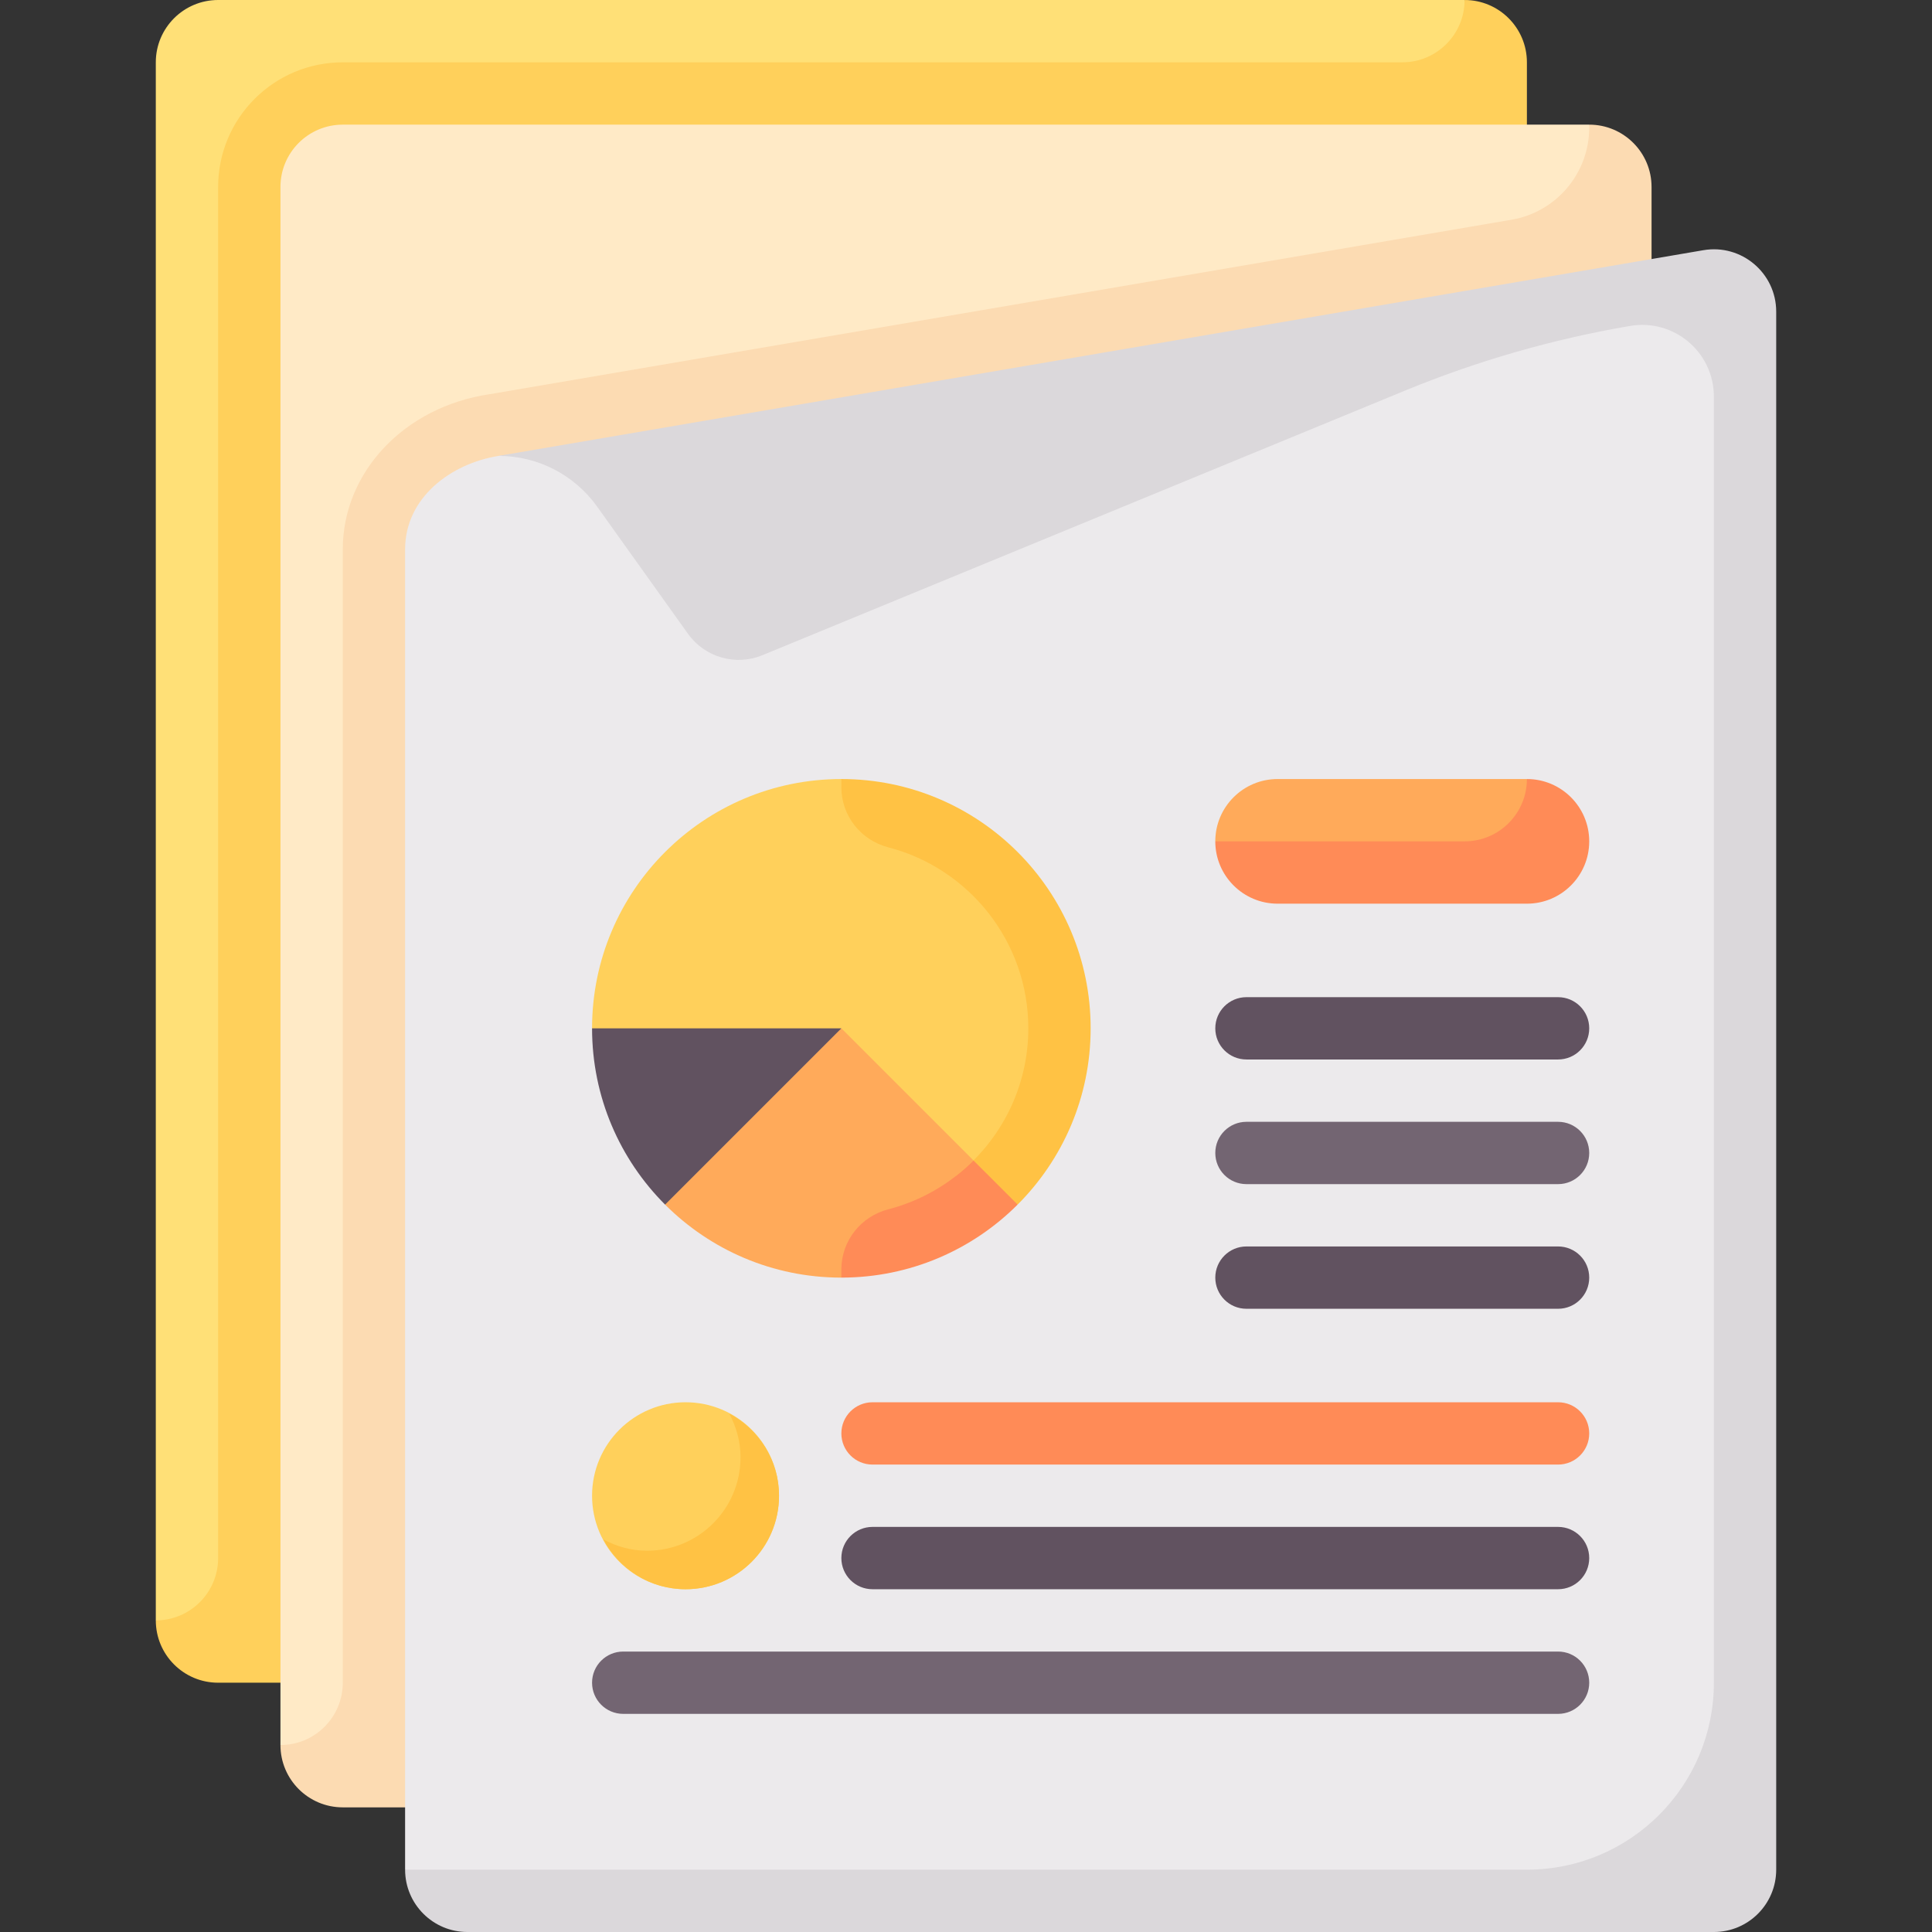 <svg xmlns="http://www.w3.org/2000/svg" id="Capa_1" height="512" viewBox="0 0 512 512" width="512"><rect x="0" y="0" width="512" height="512" fill="#333333" stroke="none"/><g><path d="m388.129 0h-330.323c-9.121 0-16.516 7.394-16.516 16.516v412.903l16.516 7.32h338.694v-420.223z" fill="#ffe077"></path><path d="m57.806 445.935h346.839v-429.419c0-9.122-7.394-16.516-16.516-16.516 0 9.122-7.395 16.516-16.516 16.516h-280.774c-18.243 0-33.032 14.789-33.032 33.032v363.355c0 9.122-7.395 16.516-16.516 16.516-.001 9.122 7.394 16.516 16.515 16.516z" fill="#ffd05b"></path><path d="m421.161 33.032h-330.322c-9.121 0-16.516 7.394-16.516 16.516v412.903l16.516 8.17h339.544v-421.073z" fill="#ffeac6"></path><path d="m90.839 478.968h346.839v-429.42c0-9.122-7.395-16.516-16.516-16.516v.779c0 12.074-8.703 22.389-20.604 24.421l-270.839 46.243c-22.524 3.323-38.879 20.613-38.879 41.113v300.347c0 9.121-7.395 16.516-16.516 16.516-.001 9.122 7.393 16.517 16.515 16.517z" fill="#fcdbb2"></path><path d="m451.414 75.989-288.637 49.28s-18.276-6.447-30.648-4.452c-12.705 2.049-24.774 11.092-24.774 24.774v349.893l10.92 7.934h345.013v-417.176z" fill="#eceaec"></path><path d="m239.469 217.048-16.502-10.596c-36.486 0-66.064 29.578-66.064 66.064l66.064 57.255c36.486 0 57.225-20.769 57.225-57.255.001-28.759-15.071-46.395-40.723-55.468z" fill="#ffd05b"></path><path d="m451.414 66.304-319.285 54.512c10.365 0 20.092 5.006 26.116 13.44l24.076 33.706c4.46 6.244 12.633 8.594 19.728 5.672l170.272-70.112c19.189-7.901 39.195-13.651 59.651-17.143l.031-.005c11.599-1.98 22.19 6.955 22.19 18.723v340.839c0 27.365-22.184 49.548-49.548 49.548h-297.29c0 9.121 7.395 16.516 16.516 16.516h330.323c9.122 0 16.516-7.395 16.516-16.516v-412.899c0-10.232-9.21-18.003-19.296-16.281z" fill="#dbd8db"></path><path d="m404.645 206.452h-66.064c-9.122 0-16.516 7.395-16.516 16.516l11.45 8.74h78.19z" fill="#ffaa5a"></path><path d="m412.903 280.774h-82.581c-4.565 0-8.258-3.698-8.258-8.258s3.694-8.258 8.258-8.258h82.581c4.565 0 8.258 3.698 8.258 8.258 0 4.561-3.693 8.258-8.258 8.258z" fill="#615260"></path><path d="m412.903 313.806h-82.581c-4.565 0-8.258-3.698-8.258-8.258s3.694-8.258 8.258-8.258h82.581c4.565 0 8.258 3.698 8.258 8.258 0 4.561-3.693 8.258-8.258 8.258z" fill="#736572"></path><path d="m412.903 346.839h-82.581c-4.565 0-8.258-3.698-8.258-8.258s3.694-8.258 8.258-8.258h82.581c4.565 0 8.258 3.698 8.258 8.258s-3.693 8.258-8.258 8.258z" fill="#615260"></path><path d="m412.903 388.129h-181.677c-4.565 0-8.258-3.698-8.258-8.258s3.694-8.258 8.258-8.258h181.677c4.565 0 8.258 3.698 8.258 8.258s-3.693 8.258-8.258 8.258z" fill="#ff8b57"></path><path d="m412.903 421.161h-181.677c-4.565 0-8.258-3.698-8.258-8.258s3.694-8.258 8.258-8.258h181.677c4.565 0 8.258 3.698 8.258 8.258s-3.693 8.258-8.258 8.258z" fill="#615260"></path><path d="m412.903 454.194h-247.742c-4.565 0-8.258-3.698-8.258-8.258s3.694-8.258 8.258-8.258h247.742c4.565 0 8.258 3.698 8.258 8.258s-3.693 8.258-8.258 8.258z" fill="#736572"></path><circle cx="181.677" cy="396.387" fill="#ffd05b" r="24.774"></circle><path d="m222.968 272.516-41.489 21.744-5.226 24.971c11.955 11.956 28.472 19.35 46.715 19.35l34.149-20.918.877-10.121z" fill="#ffaa5a"></path><path d="m156.903 272.516c0 18.243 7.394 34.76 19.35 46.715 22.954-22.954 46.715-46.715 46.715-46.715z" fill="#615260"></path><path d="m222.968 206.452v2.155c0 7.534 5.124 14.047 12.417 15.937 21.332 5.524 37.131 24.937 37.131 47.973 0 15.912-7.541 30.093-19.234 39.164l16.4 7.551c11.955-11.956 19.35-28.472 19.35-46.715 0-36.487-29.578-66.065-66.064-66.065z" fill="#ffc244"></path><path d="m257.993 307.542c-6.157 6.157-13.926 10.699-22.608 12.948-7.294 1.889-12.417 8.402-12.417 15.936v2.155c18.243 0 34.759-7.394 46.715-19.35z" fill="#ff8b57"></path><path d="m193.254 374.609c1.85 3.47 2.996 7.37 2.996 11.577 0 13.682-11.092 24.774-24.774 24.774-4.207 0-8.107-1.147-11.577-2.996 4.166 7.816 12.302 13.198 21.778 13.198 13.682 0 24.774-11.092 24.774-24.774.001-9.477-5.381-17.612-13.197-21.779z" fill="#ffc244"></path><path d="m404.645 206.452c0 9.121-7.395 16.516-16.516 16.516h-66.065c0 9.121 7.395 16.516 16.516 16.516h66.065c9.121 0 16.516-7.395 16.516-16.516 0-9.122-7.394-16.516-16.516-16.516z" fill="#ff8b57"></path></g></svg>